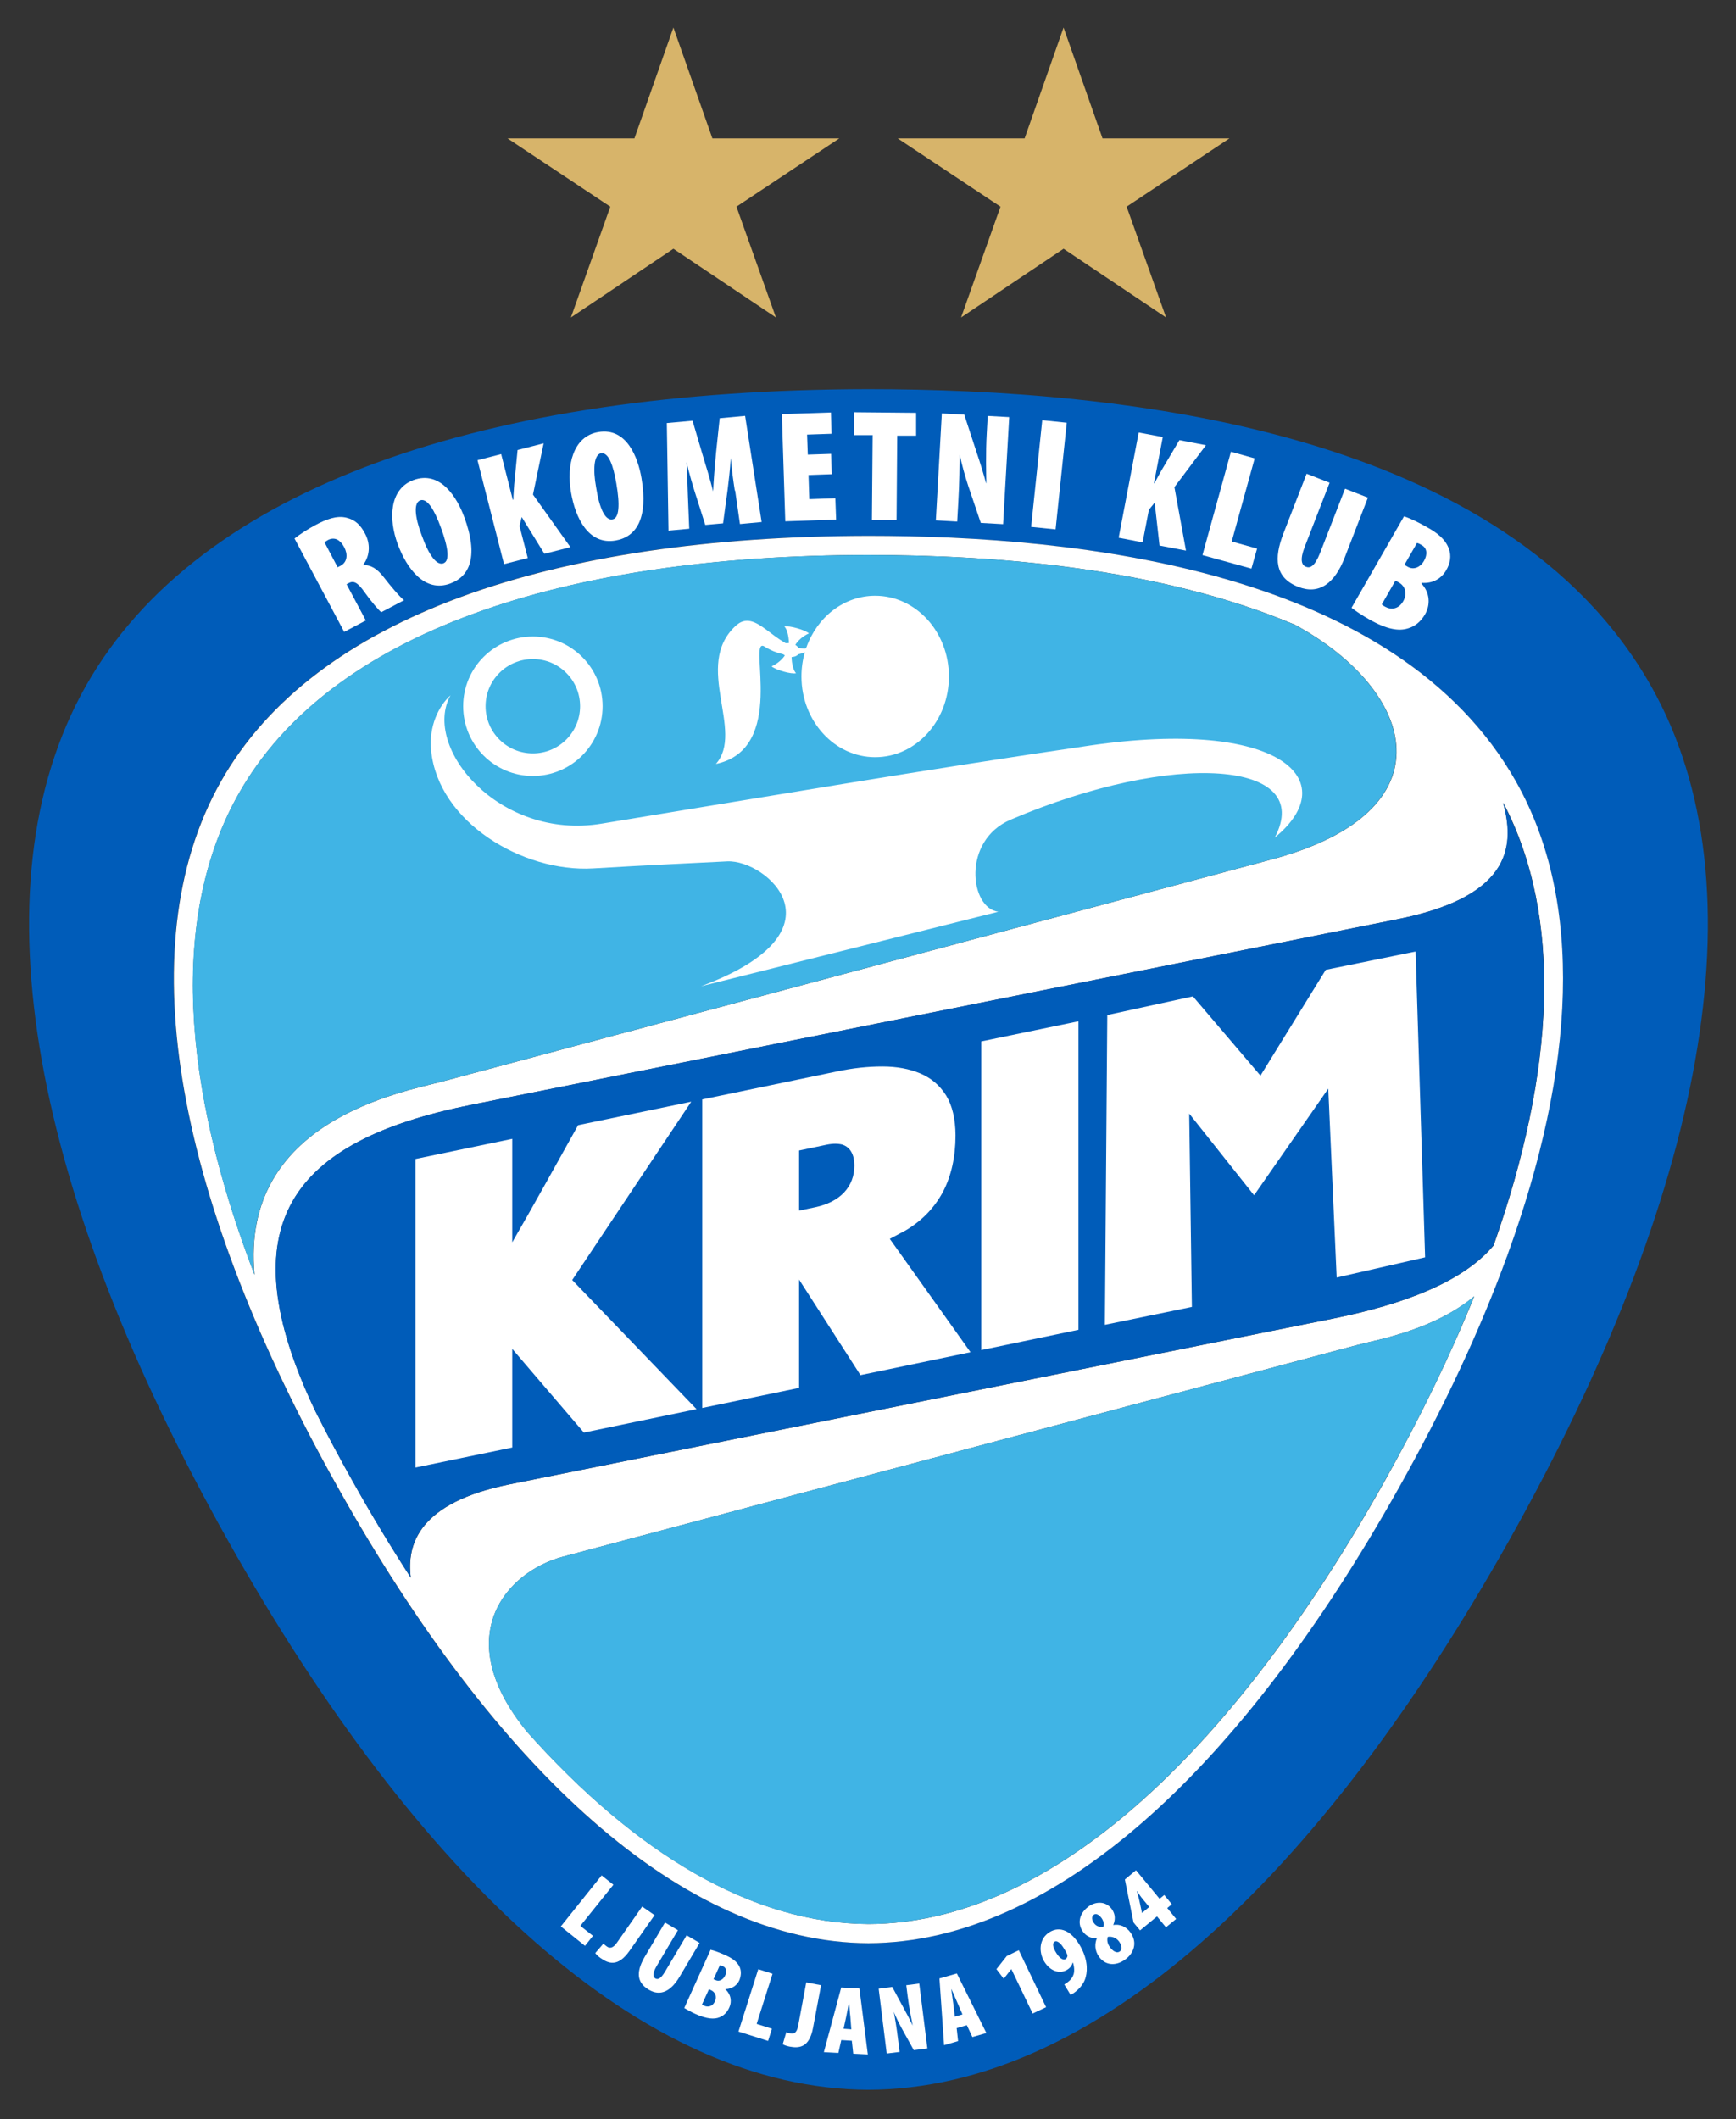 <?xml version="1.0" encoding="UTF-8" standalone="no"?>
<svg xmlns="http://www.w3.org/2000/svg" version="1.1" viewBox="0 0 300.01 366.18" height="366.18" width="300.01">
 <rect x="0" y="0" width="300.01" height="366.18" fill="#333333" stroke="none"/>
 <defs>
  <clipPath id="clipPath532">
   <path d="m 106.8,243 302.78,0 0,347.98 -302.78,0 0,-347.98 z"/>
  </clipPath>
 </defs>
 <g transform="translate(-1195.1,-922.97)">
  <g transform="matrix(1.024,0,0,-1.024,1080.8,1532.9)">
   <g>
    <g style="clip-path:url(#clipPath532)">
     <g transform="translate(400.87,694.97)">
      <path d="m -10.593,-215.12 c -24.424,43.26 -89.196,50.12 -132.177,50.12 -64.18,-0.1 -112.89,-16.27 -132.01,-50.12 -19.29,-34.2 -8.44,-86.33 23.97,-144.11 32.15,-57.23 70.14,-92.61 108.13,-92.73 37.99,0.12 75.983,35.5 108.135,92.73 32.424,57.78 43.256,109.91 23.952,144.11 m -42.644,-135.35 0,0 c -26.6,-47.36 -58.043,-76.64 -89.473,-76.74 -31.45,0.1 -62.89,29.38 -89.47,76.74 -26.84,47.81 -35.81,90.95 -19.84,119.25 15.82,28 56.14,41.43 109.25,41.47 35.55,0 89.145,-5.68 109.353,-41.47 15.976,-28.3 7.008,-71.44 -19.82,-119.25" style="fill:#005cb9;fill-rule:evenodd"/>
     </g>
    </g>
   </g>
   <g transform="translate(394.8,670.95)">
    <path d="m -28.796,-287.16 c 11.568,31.76 12.932,59.67 1.476,79.95 -20.204,35.79 -73.8,41.48 -109.34,41.48 -53.13,-0.1 -93.44,-13.47 -109.25,-41.48 -15.98,-28.3 -7.01,-71.43 19.84,-119.24 26.58,-47.37 58.03,-76.64 89.45,-76.75 31.45,0.11 62.884,29.38 89.472,76.75 7.56,13.46 13.704,26.55 18.256,39.04 0.04,0.1 0.07,0.1 0.08,0.15 l 0.01,0.1 z m -214.124,77.86 0,0 c 15.38,27.24 54.62,40.3 106.28,40.34 21.24,0 49.144,-2.1 72.04,-11.79 20.344,-11.06 26.58,-31.41 -3.948,-39.58 L -208.52,-257.8 c -6.82,-1.82 -34.16,-6.62 -31.7,-32.63 -12.39,32.3 -14.22,60.68 -2.7,81.13 m 12.97,-104.13 0,0 c -15.05,31.57 -3.98,45.61 26.27,51.68 l 156.36,31.33 c 20.072,4.01 19.56,13.11 17.856,19.65 10.072,-19.25 8.776,-45.22 -1.64,-74.7 -5.1,-6.1 -15.06,-9.93 -27.228,-12.37 l -138.808,-27.93 c -15.38,-3.09 -17.42,-10.14 -16.71,-15.76 -3.32,5.13 -6.58,10.53 -9.77,16.22 -2.24,4 -4.36,7.95 -6.33,11.88 m 180.418,-11.88 0,0 c -25.872,-46.08 -56.478,-74.56 -87.048,-74.66 -19.63,0.1 -39.27,11.84 -57.66,32.45 -13.26,16.25 -3.29,27.04 6.02,29.52 l 134.264,35.78 c 3.492,0.92 12.696,2.47 19.588,8.17 -4.088,-10.1 -9.18,-20.56 -15.164,-31.26" style="fill:#ffffff;fill-rule:evenodd"/>
   </g>
   <g transform="translate(354.94,658.24)">
    <path d="m -148.39,-325.29 c -9.28,-2.48 -19.27,-13.27 -6.01,-29.52 18.38,-20.61 38.03,-32.38 57.652,-32.45 30.58,0.1 61.172,28.58 87.04,74.66 6.02,10.7 11.096,21.16 15.172,31.27 -6.868,-5.71 -16.084,-7.26 -19.596,-8.19 l -134.258,-35.77 z" style="fill:#40b4e5;fill-rule:evenodd"/>
   </g>
   <g transform="translate(349.86,678.29)">
    <path d="m -163.61,-265.14 139.966,37.47 c 30.52,8.17 24.3,28.52 3.964,39.57 -22.912,9.7 -50.8,11.8 -72.048,11.8 -51.652,0 -90.892,-13.1 -106.272,-40.34 -11.54,-20.45 -9.69,-48.83 2.7,-81.13 -2.46,26 24.88,30.82 31.69,32.63" style="fill:#40b4e5;fill-rule:evenodd"/>
   </g>
   <g transform="translate(390.17,685.14)">
    <path d="m -42.699,-244.61 -156.381,-31.33 c -30.23,-6.06 -41.32,-20.1 -26.26,-51.68 1.98,-3.92 4.07,-7.88 6.33,-11.88 3.18,-5.68 6.45,-11.08 9.78,-16.21 -0.73,5.62 1.32,12.66 16.71,15.76 l 138.809,27.93 c 12.152,2.44 22.128,6.26 27.196,12.36 10.448,29.49 11.736,55.46 1.636,74.7 1.72,-6.53 2.232,-15.64 -17.82,-19.65" style="fill:#005cb9;fill-rule:evenodd"/>
   </g>
   <g transform="translate(350.21,694.58)">
    <path d="m -162.56,-216.27 c -4.86,-8.78 8.21,-24.5 25.47,-21.66 26.91,4.41 55.541,9.27 82.517,13.2 32.012,4.64 42.932,-5.89 31.116,-15.55 6.868,12.94 -16.904,14.84 -44.556,3.03 -8.3,-3.53 -6.88,-14.98 -2.084,-15.54 l -50.203,-12.58 c 25.043,9.31 11.06,21.4 4.44,21.08 -5.03,-0.25 -14.05,-0.67 -22.66,-1.19 -11.82,-0.69 -26.11,7.79 -27.31,19.89 -0.41,4.08 1.26,7.5 3.27,9.32" style="fill:#ffffff;fill-rule:evenodd"/>
   </g>
   <g transform="translate(353.69,697.06)">
    <path d="m -152.14,-208.83 c 6.49,0 11.77,-5.26 11.77,-11.76 0,-6.5 -5.28,-11.77 -11.77,-11.77 -6.5,0 -11.76,5.27 -11.76,11.77 0,6.5 5.26,11.76 11.76,11.76 m 0,-3.8 0,0 c -4.4,0 -7.98,-3.56 -7.98,-7.96 0,-4.4 3.58,-7.96 7.98,-7.96 4.4,0 7.97,3.56 7.97,7.96 0,4.4 -3.57,7.96 -7.97,7.96" style="fill:#ffffff;fill-rule:evenodd"/>
   </g>
   <g transform="translate(360.59,664.47)">
    <path d="m -131.42,-306.61 -20.98,21.79 20.09,30.09 -19.09,-3.96 c -1.83,-3.29 -3.66,-6.58 -5.51,-9.88 -1.84,-3.29 -3.7,-6.59 -5.61,-9.89 l 0,17.46 -16.33,-3.4 0,-52.06 16.33,3.38 0,16.64 12.09,-14.12 19.01,3.95 z" style="fill:#ffffff"/>
   </g>
   <g transform="translate(372.15,666.87)">
    <path d="m -96.74,-299.4 -13.62,19.12 2.66,1.42 c 2.78,1.65 4.87,3.83 6.31,6.51 1.394,2.68 2.122,5.87 2.122,9.56 -0.02,2.79 -0.556,5.02 -1.592,6.71 -1.06,1.7 -2.52,2.94 -4.36,3.72 -1.84,0.77 -3.97,1.17 -6.38,1.17 -2.42,0 -4.99,-0.26 -7.73,-0.85 l -22.68,-4.71 0,-52.06 16.34,3.39 0,18.27 10.36,-16.12 18.57,3.87 z m -19.6,31.5 0,0 c 0,-1.8 -0.59,-3.31 -1.73,-4.54 -1.14,-1.21 -2.78,-2.06 -4.91,-2.51 l -2.69,-0.56 0,10.14 4.7,0.99 c 1.05,0.21 1.93,0.19 2.62,0 0.69,-0.24 1.18,-0.66 1.51,-1.26 0.33,-0.59 0.5,-1.34 0.5,-2.22" style="fill:#ffffff"/>
   </g>
   <g transform="translate(376.71,667.82)">
    <path d="m -83.078,-296.57 0,52.06 -16.408,-3.4 0,-52.08 16.408,3.42 z" style="fill:#ffffff"/>
   </g>
   <g transform="translate(391.33,670.87)">
    <path d="m -39.198,-287.39 -1.608,51.6 -15.16,-3.09 -11.02,-17.85 -11.4,13.37 -14.452,-3.15 -0.404,-52.27 14.684,3.02 -0.452,32.62 10.948,-13.78 12.52,17.99 1.42,-31.87 14.924,3.41 z" style="fill:#ffffff"/>
   </g>
   <g transform="translate(356.59,644.8)">
    <path d="m -143.43,-365.61 1.98,-1.58 -5.58,-6.94 2.13,-1.68 -1.34,-1.69 -4.08,3.28 6.89,8.61 z" style="fill:#ffffff"/>
   </g>
   <g transform="translate(358.3,643.49)">
    <path d="m -138.3,-369.56 2.09,-1.45 -4.22,-6.01 c -2,-2.86 -3.63,-2.12 -4.91,-1.22 -0.4,0.28 -0.73,0.61 -0.88,0.83 l 1.4,1.62 c 0.12,-0.18 0.3,-0.33 0.54,-0.5 0.41,-0.3 0.98,-0.42 1.7,0.61 l 4.28,6.12 z" style="fill:#ffffff"/>
   </g>
   <g transform="translate(359.81,642.49)">
    <path d="m -133.78,-372.55 -3.6,-6.07 c -0.73,-1.26 -0.6,-1.83 -0.22,-2.06 0.4,-0.24 0.89,-0.15 1.68,1.19 l 3.61,6.08 2.19,-1.29 -3.37,-5.69 c -1.45,-2.44 -3.22,-3.39 -5.22,-2.19 -2.23,1.32 -2.01,3.29 -0.59,5.67 l 3.34,5.66 2.18,-1.3 z" style="fill:#ffffff"/>
   </g>
   <g transform="translate(361.18,641.66)">
    <path d="m -129.66,-375.02 c 0.7,-0.15 1.6,-0.5 2.54,-0.92 0.94,-0.43 1.88,-0.96 2.36,-1.93 0.36,-0.75 0.26,-1.54 0,-2.25 -0.37,-0.84 -1.19,-1.53 -2.41,-1.54 l 0,0 c 0.99,-0.88 1.15,-2.11 0.69,-3.11 -0.38,-0.85 -0.95,-1.36 -1.63,-1.64 -0.91,-0.38 -2.16,-0.3 -4.08,0.56 -0.73,0.33 -1.41,0.71 -1.89,1 l 4.47,9.88 z m -1.43,-9.24 0,0 c 0.1,-0.1 0.24,-0.14 0.36,-0.2 0.64,-0.29 1.42,-0.16 1.83,0.74 0.37,0.85 0,1.57 -0.63,1.86 l -0.38,0.18 -1.18,-2.58 z m 1.95,4.26 0,0 0.37,-0.15 c 0.61,-0.29 1.27,0.1 1.59,0.78 0.3,0.66 0.23,1.31 -0.39,1.58 -0.21,0.1 -0.37,0.15 -0.5,0.16 l -1.07,-2.37 z" style="fill:#ffffff"/>
   </g>
   <g transform="translate(363.2,640.84)">
    <path d="m -123.61,-377.48 2.41,-0.77 -2.68,-8.46 2.58,-0.82 -0.65,-2.05 -5,1.58 3.34,10.52 z" style="fill:#ffffff"/>
   </g>
   <g transform="translate(365.22,640.29)">
    <path d="m -117.53,-379.16 2.5,-0.47 -1.36,-7.21 c -0.64,-3.42 -2.43,-3.43 -3.96,-3.15 -0.5,0.1 -0.92,0.25 -1.15,0.4 l 0.61,2.05 c 0.18,-0.11 0.4,-0.18 0.7,-0.22 0.5,-0.11 1.05,0 1.29,1.27 l 1.37,7.33 z" style="fill:#ffffff"/>
   </g>
   <g transform="translate(366.7,637.85)">
    <path d="m -113.1,-386.45 -0.49,-2.17 -2.45,0.13 2.93,10.91 3.07,-0.17 1.42,-11.12 -2.46,0.12 -0.24,2.19 -1.78,0.11 z m 1.69,1.85 0,0 -0.16,2.11 c -0.1,0.62 -0.14,1.82 -0.2,2.51 l 0,0 c -0.14,-0.68 -0.37,-1.9 -0.49,-2.48 l -0.45,-2.08 1.34,-0.1 z" style="fill:#ffffff"/>
   </g>
   <g transform="translate(368.62,637.29)">
    <path d="m -107.35,-388.16 -1.36,10.94 2.29,0.3 2.02,-3.74 c 0.37,-0.67 1.07,-1.99 1.44,-2.8 l 0,0 c -0.18,0.89 -0.61,3 -0.87,5.06 l -0.22,1.77 2.19,0.28 1.37,-10.95 -2.29,-0.29 -1.94,3.5 c -0.45,0.81 -1.14,2.19 -1.44,2.97 l 0,0 c 0.18,-0.93 0.5,-2.74 0.75,-4.88 l 0.24,-1.89 -2.19,-0.27 z" style="fill:#ffffff"/>
   </g>
   <g transform="translate(371.57,638.36)">
    <path d="m -98.495,-384.94 0.24,-2.19 -2.365,-0.69 -0.78,11.26 2.937,0.84 4.98,-10.05 -2.36,-0.68 -0.932,2 -1.72,-0.49 z m 0.98,2.31 0,0 -0.84,1.93 c -0.248,0.58 -0.732,1.69 -1.012,2.32 l -0.02,0 c 0.06,-0.7 0.26,-1.92 0.332,-2.51 l 0.252,-2.11 1.284,0.37 z" style="fill:#ffffff"/>
   </g>
   <g transform="translate(373.88,640.84)">
    <path d="m -91.562,-377.5 -0.05,0 -1.248,-1.59 -1.232,1.62 1.74,2.21 2.032,0.98 4.608,-9.61 -2.268,-1.07 -3.584,7.47 z" style="fill:#ffffff"/>
   </g>
   <g transform="translate(376.11,640.2)">
    <path d="m -84.883,-379.42 c 0.404,0.24 0.572,0.36 0.86,0.62 0.288,0.25 0.568,0.63 0.716,1.08 0.164,0.5 0.132,1.26 -0.1,1.99 l -0.05,0 c -0.12,-0.45 -0.392,-0.88 -0.94,-1.21 -1.204,-0.73 -2.84,-0.29 -3.868,1.41 -0.9,1.51 -0.952,3.82 0.944,4.97 1.76,1.05 3.62,0.14 5.008,-2.15 1.304,-2.18 1.428,-4.09 1.056,-5.46 -0.228,-0.91 -0.832,-1.76 -1.688,-2.44 -0.252,-0.22 -0.572,-0.38 -0.86,-0.57 l -1.08,1.78 z m -1.636,7.22 0,0 c -0.424,-0.25 -0.272,-1.01 0.3,-1.91 0.424,-0.67 1.06,-1.32 1.556,-1.03 0.256,0.16 0.352,0.49 0.32,0.63 -0.05,0.24 -0.16,0.48 -0.612,1.2 -0.524,0.88 -1.152,1.36 -1.54,1.12 l -0.02,0 z" style="fill:#ffffff"/>
   </g>
   <g transform="translate(377.13,643.49)">
    <path d="m -81.811,-369.55 c 1.232,0.88 2.936,0.95 3.944,-0.45 0.356,-0.5 0.78,-1.41 0.236,-2.67 l 0.01,0 c 1.056,0.19 2.172,-0.25 2.892,-1.26 1.24,-1.72 0.58,-3.52 -0.904,-4.58 -1.496,-1.08 -3.288,-1.07 -4.408,0.49 -0.724,1.03 -0.744,2.17 -0.348,3.13 l -0.01,0 c -1.088,-0.1 -1.896,0.47 -2.36,1.11 -1.044,1.46 -0.488,3.19 0.948,4.21 l 0,0 z m 0.9,-1.39 0,0 c -0.488,-0.36 -0.284,-0.97 0.03,-1.41 0.348,-0.5 0.896,-0.72 1.572,-0.6 0.216,0.33 0.03,0.98 -0.28,1.43 -0.356,0.47 -0.856,0.9 -1.324,0.59 l 0,0 z m 4.388,-6.19 0,0 c 0.516,0.37 0.28,1.09 -0.124,1.67 -0.54,0.74 -1.376,0.9 -1.912,0.78 -0.152,-0.48 -0.09,-1.11 0.368,-1.73 0.472,-0.66 1.144,-1.1 1.656,-0.73 l 0.01,0 z" style="fill:#ffffff"/>
   </g>
   <g transform="translate(380.4,642.61)">
    <path d="m -72.006,-372.18 -1.508,1.84 -2.86,-2.36 -1.1,1.33 -1.464,7.26 1.88,1.56 3.98,-4.82 0.788,0.64 1.276,-1.56 -0.772,-0.64 1.5,-1.84 -1.72,-1.41 z m -2.792,3.39 0,0 -1.148,1.4 c -0.324,0.38 -0.656,0.89 -0.939,1.31 l -0.04,0 c 0.16,-0.5 0.292,-1 0.432,-1.6 l 0.444,-2.08 0,0 1.244,1.03 z" style="fill:#ffffff"/>
   </g>
   <g transform="translate(343.64,701.2)">
    <path d="m -182.29,-196.41 c 0.96,0.75 2.25,1.59 3.56,2.28 1.74,0.93 3.54,1.62 5.18,1.21 1.54,-0.37 2.41,-1.29 3.15,-2.71 0.84,-1.56 0.91,-3.58 -0.31,-5.22 l 0,-0.1 c 1.29,0.1 2.33,-0.58 3.44,-1.99 1.11,-1.44 2.79,-3.44 3.44,-3.9 l -3.85,-2.03 c -0.42,0.33 -1.67,1.78 -2.79,3.35 -1.23,1.76 -1.9,2 -2.71,1.56 l -0.35,-0.19 3.25,-6.11 -3.65,-1.93 -8.37,15.73 z m 7.25,-4.87 0,0 0.5,0.25 c 1.18,0.64 1.23,1.97 0.61,3.13 -0.61,1.16 -1.53,1.8 -2.7,1.24 -0.23,-0.13 -0.51,-0.31 -0.6,-0.45 l 2.19,-4.17 z" style="fill:#ffffff"/>
   </g>
   <g transform="translate(350.2,699.3)">
    <path d="m -162.6,-202.13 c -4.28,-1.57 -7.3,2.46 -8.86,6.65 -1.56,4.21 -1.44,9.28 2.65,10.81 4.62,1.69 7.41,-3.05 8.59,-6.27 2.38,-6.42 1.04,-9.92 -2.34,-11.17 l 0,0 z m -1.12,3.43 0,0 c 1.06,0.39 0.82,2.58 -0.47,6.06 -1.07,2.92 -2.29,4.98 -3.48,4.54 -1.14,-0.42 -0.89,-2.84 0.24,-5.83 1.21,-3.41 2.54,-5.2 3.7,-4.79 l 0,0 z" style="fill:#ffffff"/>
   </g>
   <g transform="translate(351.35,704.5)">
    <path d="m -159.15,-186.52 4,1.03 1.96,-7.69 0.1,0 c 0,0.82 0.1,1.66 0.14,2.54 l 0.57,5.84 4.4,1.13 -1.8,-8.65 6.32,-8.87 -4.39,-1.12 -3.83,6.2 -0.37,-1.51 1.39,-5.4 -4.01,-1.03 -4.47,17.52 z" style="fill:#ffffff"/>
   </g>
   <g transform="translate(357.17,701.11)">
    <path d="m -141.69,-196.68 c -4.51,-0.77 -6.76,3.74 -7.5,8.17 -0.76,4.42 0.29,9.39 4.61,10.13 4.84,0.82 6.71,-4.37 7.29,-7.75 1.15,-6.75 -0.81,-9.93 -4.38,-10.55 l 0,0 z m -0.48,3.57 0,0 c 1.11,0.18 1.27,2.39 0.64,6.04 -0.51,3.07 -1.33,5.32 -2.58,5.11 -1.19,-0.2 -1.4,-2.63 -0.83,-5.78 0.55,-3.57 1.54,-5.58 2.74,-5.38 l 0,0 z" style="fill:#ffffff"/>
   </g>
   <g transform="translate(362.21,703.22)">
    <path d="m -126.58,-190.36 c -0.22,1.43 -0.53,3.58 -0.68,5.49 l 0,0 c -0.11,-1.93 -0.39,-4.23 -0.53,-5.35 l -0.77,-5.67 -3,-0.27 -1.73,5.44 c -0.35,1.08 -1,3.28 -1.43,5.14 l 0,0 c 0.1,-1.89 0.17,-4.08 0.22,-5.53 l 0.23,-5.69 -3.5,-0.32 -0.28,18.15 4.34,0.39 1.67,-5.66 c 0.67,-2.21 1.3,-4.25 1.8,-6.26 l 0,0 c 0.1,2.01 0.27,4.19 0.49,6.46 l 0.62,5.88 4.29,0.4 2.79,-17.91 -3.66,-0.34 -0.81,5.64 z" style="fill:#ffffff"/>
   </g>
   <g transform="translate(366.3,703.91)">
    <path d="m -114.3,-188.29 -3.93,-0.14 0.13,-4.07 4.4,0.15 0.13,-3.6 -8.58,-0.29 -0.58,18.09 8.28,0.27 0.11,-3.59 -4.13,-0.14 0.12,-3.38 3.93,0.13 0.12,-3.43 z" style="fill:#ffffff"/>
   </g>
   <g transform="translate(368.03,705.56)">
    <path d="m -109.12,-183.35 -3.14,0 0,3.86 10.46,-0.1 0,-3.85 -3.19,0 -0.11,-14.23 -4.16,0 0.12,14.23 z" style="fill:#ffffff"/>
   </g>
   <g transform="translate(370.69,701.96)">
    <path d="m -101.13,-194.13 1.01,18.04 3.787,-0.2 2.168,-6.62 c 0.412,-1.18 1.128,-3.51 1.508,-4.93 l 0.05,0 c -0.02,1.48 -0.128,5 0.07,8.41 l 0.16,2.92 3.628,-0.2 -1.028,-18.06 -3.768,0.21 -2.108,6.22 c -0.472,1.43 -1.18,3.86 -1.408,5.22 l -0.06,0 c 0,-1.56 -0.02,-4.56 -0.228,-8.1 l -0.176,-3.11 -3.605,0.2 z" style="fill:#ffffff"/>
   </g>
   <g transform="translate(376.21,706.08)">
    <path d="m -84.557,-181.78 -1.884,-17.99 -4.128,0.42 1.876,18 4.136,-0.43 z" style="fill:#ffffff"/>
   </g>
   <g transform="translate(379.25,705.67)">
    <path d="m -75.453,-183.02 4.064,-0.76 -1.492,-7.81 0.08,0 c 0.376,0.72 0.768,1.46 1.216,2.23 l 3,5.06 4.48,-0.86 -5.324,-7.07 1.952,-10.71 -4.464,0.85 -0.82,7.24 -0.976,-1.21 -1.06,-5.49 -4.04,0.78 3.384,17.76 z" style="fill:#ffffff"/>
   </g>
   <g transform="translate(383.14,704.86)">
    <path d="m -63.778,-185.45 4.008,-1.12 -3.876,-14.03 4.28,-1.19 -0.956,-3.38 -8.26,2.28 4.804,17.44 z" style="fill:#ffffff"/>
   </g>
   <g transform="translate(387.3,703.55)">
    <path d="m -51.288,-189.37 -4.192,-10.8 c -0.868,-2.22 -0.516,-3.11 0.188,-3.37 0.7,-0.29 1.48,0 2.408,2.35 l 4.204,10.81 3.86,-1.5 -3.916,-10.11 c -1.676,-4.32 -4.284,-6.34 -7.848,-4.95 -3.952,1.55 -4.128,4.81 -2.488,9.03 l 3.908,10.06 3.876,-1.52 z" style="fill:#ffffff"/>
   </g>
   <g transform="translate(390.44,702.13)">
    <path d="m -41.874,-193.62 c 1.128,-0.36 2.556,-1.07 4.02,-1.91 1.468,-0.83 2.924,-1.86 3.544,-3.53 0.48,-1.25 0.212,-2.55 -0.428,-3.63 -0.744,-1.32 -2.168,-2.31 -4.152,-2.15 l -0.06,-0.1 c 1.5,-1.58 1.54,-3.62 0.64,-5.2 -0.756,-1.3 -1.748,-2.06 -2.924,-2.4 -1.544,-0.48 -3.56,-0.15 -6.54,1.55 -1.164,0.66 -2.216,1.36 -2.952,1.94 l 8.848,15.41 z m -3.744,-14.86 0,0 c 0.144,-0.15 0.324,-0.27 0.54,-0.38 0.984,-0.57 2.284,-0.47 3.076,0.92 0.76,1.33 0.292,2.56 -0.704,3.14 l -0.608,0.34 -2.304,-4.02 z m 3.82,6.68 0,0 0.572,-0.34 c 0.972,-0.55 2.104,-0.1 2.744,1.03 0.58,1.04 0.548,2.1 -0.408,2.64 -0.304,0.19 -0.56,0.31 -0.792,0.35 l -2.116,-3.68 z" style="fill:#ffffff"/>
   </g>
   <g transform="translate(365.23,696.61)">
    <path d="m -117.51,-210.19 -0.15,-0.21 c -5.17,-0.16 -8.29,7.18 -11.85,3.77 -7.13,-6.69 1.62,-17.72 -3.28,-23.25 12.05,2.52 5.37,21.03 8.06,19.89 3.18,-2.01 5.68,-1.61 6.95,-1.04 -0.37,-1.29 -0.57,-2.66 -0.57,-4.09 0,-7.52 5.58,-13.62 12.44,-13.62 6.871,0 12.443,6.1 12.443,13.62 0,7.52 -5.572,13.62 -12.443,13.62 -5.28,0 -9.79,-3.61 -11.6,-8.69" style="fill:#ffffff;fill-rule:evenodd"/>
   </g>
   <g transform="translate(364.49,696.79)">
    <path d="m -119.73,-209.66 c 0,1.04 -0.31,2.43 -0.77,2.77 0.76,0.24 3.52,-0.56 4.15,-1.14 -1.05,-0.47 -1.88,-1.25 -2.3,-1.94 0.5,-0.3 0.79,-0.77 0.69,-1.22 -0.11,-0.49 -0.65,-0.81 -1.31,-0.83 0,-1.03 0.31,-2.38 0.76,-2.72 -0.76,-0.24 -3.51,0.56 -4.14,1.15 1,0.44 1.81,1.18 2.24,1.85 -0.54,0.3 -0.85,0.78 -0.75,1.25 0.11,0.52 0.71,0.85 1.43,0.83" style="fill:#ffffff;fill-rule:evenodd"/>
   </g>
   <g>
    <g style="clip-path:url(#clipPath532)">
     <g transform="translate(359.62,722.75)">
      <path d="m -134.35,-131.76 6.58,-18.71 21.41,0 -17.35,-11.52 6.66,-18.69 -17.3,11.59 -17.3,-11.59 6.65,18.69 -17.34,11.52 21.41,0 6.58,18.71 z" style="fill:#d7b46a;fill-rule:evenodd"/>
     </g>
    </g>
   </g>
   <g>
    <g style="clip-path:url(#clipPath532)">
     <g transform="translate(376.08,722.75)">
      <path d="m -84.964,-131.76 6.576,-18.71 21.412,0 -17.344,-11.52 6.652,-18.69 -17.296,11.59 -17.296,-11.59 6.652,18.69 -17.342,11.52 21.41,0 6.576,18.71 z" style="fill:#d7b46a;fill-rule:evenodd"/>
     </g>
    </g>
   </g>
  </g>
 </g>
</svg>